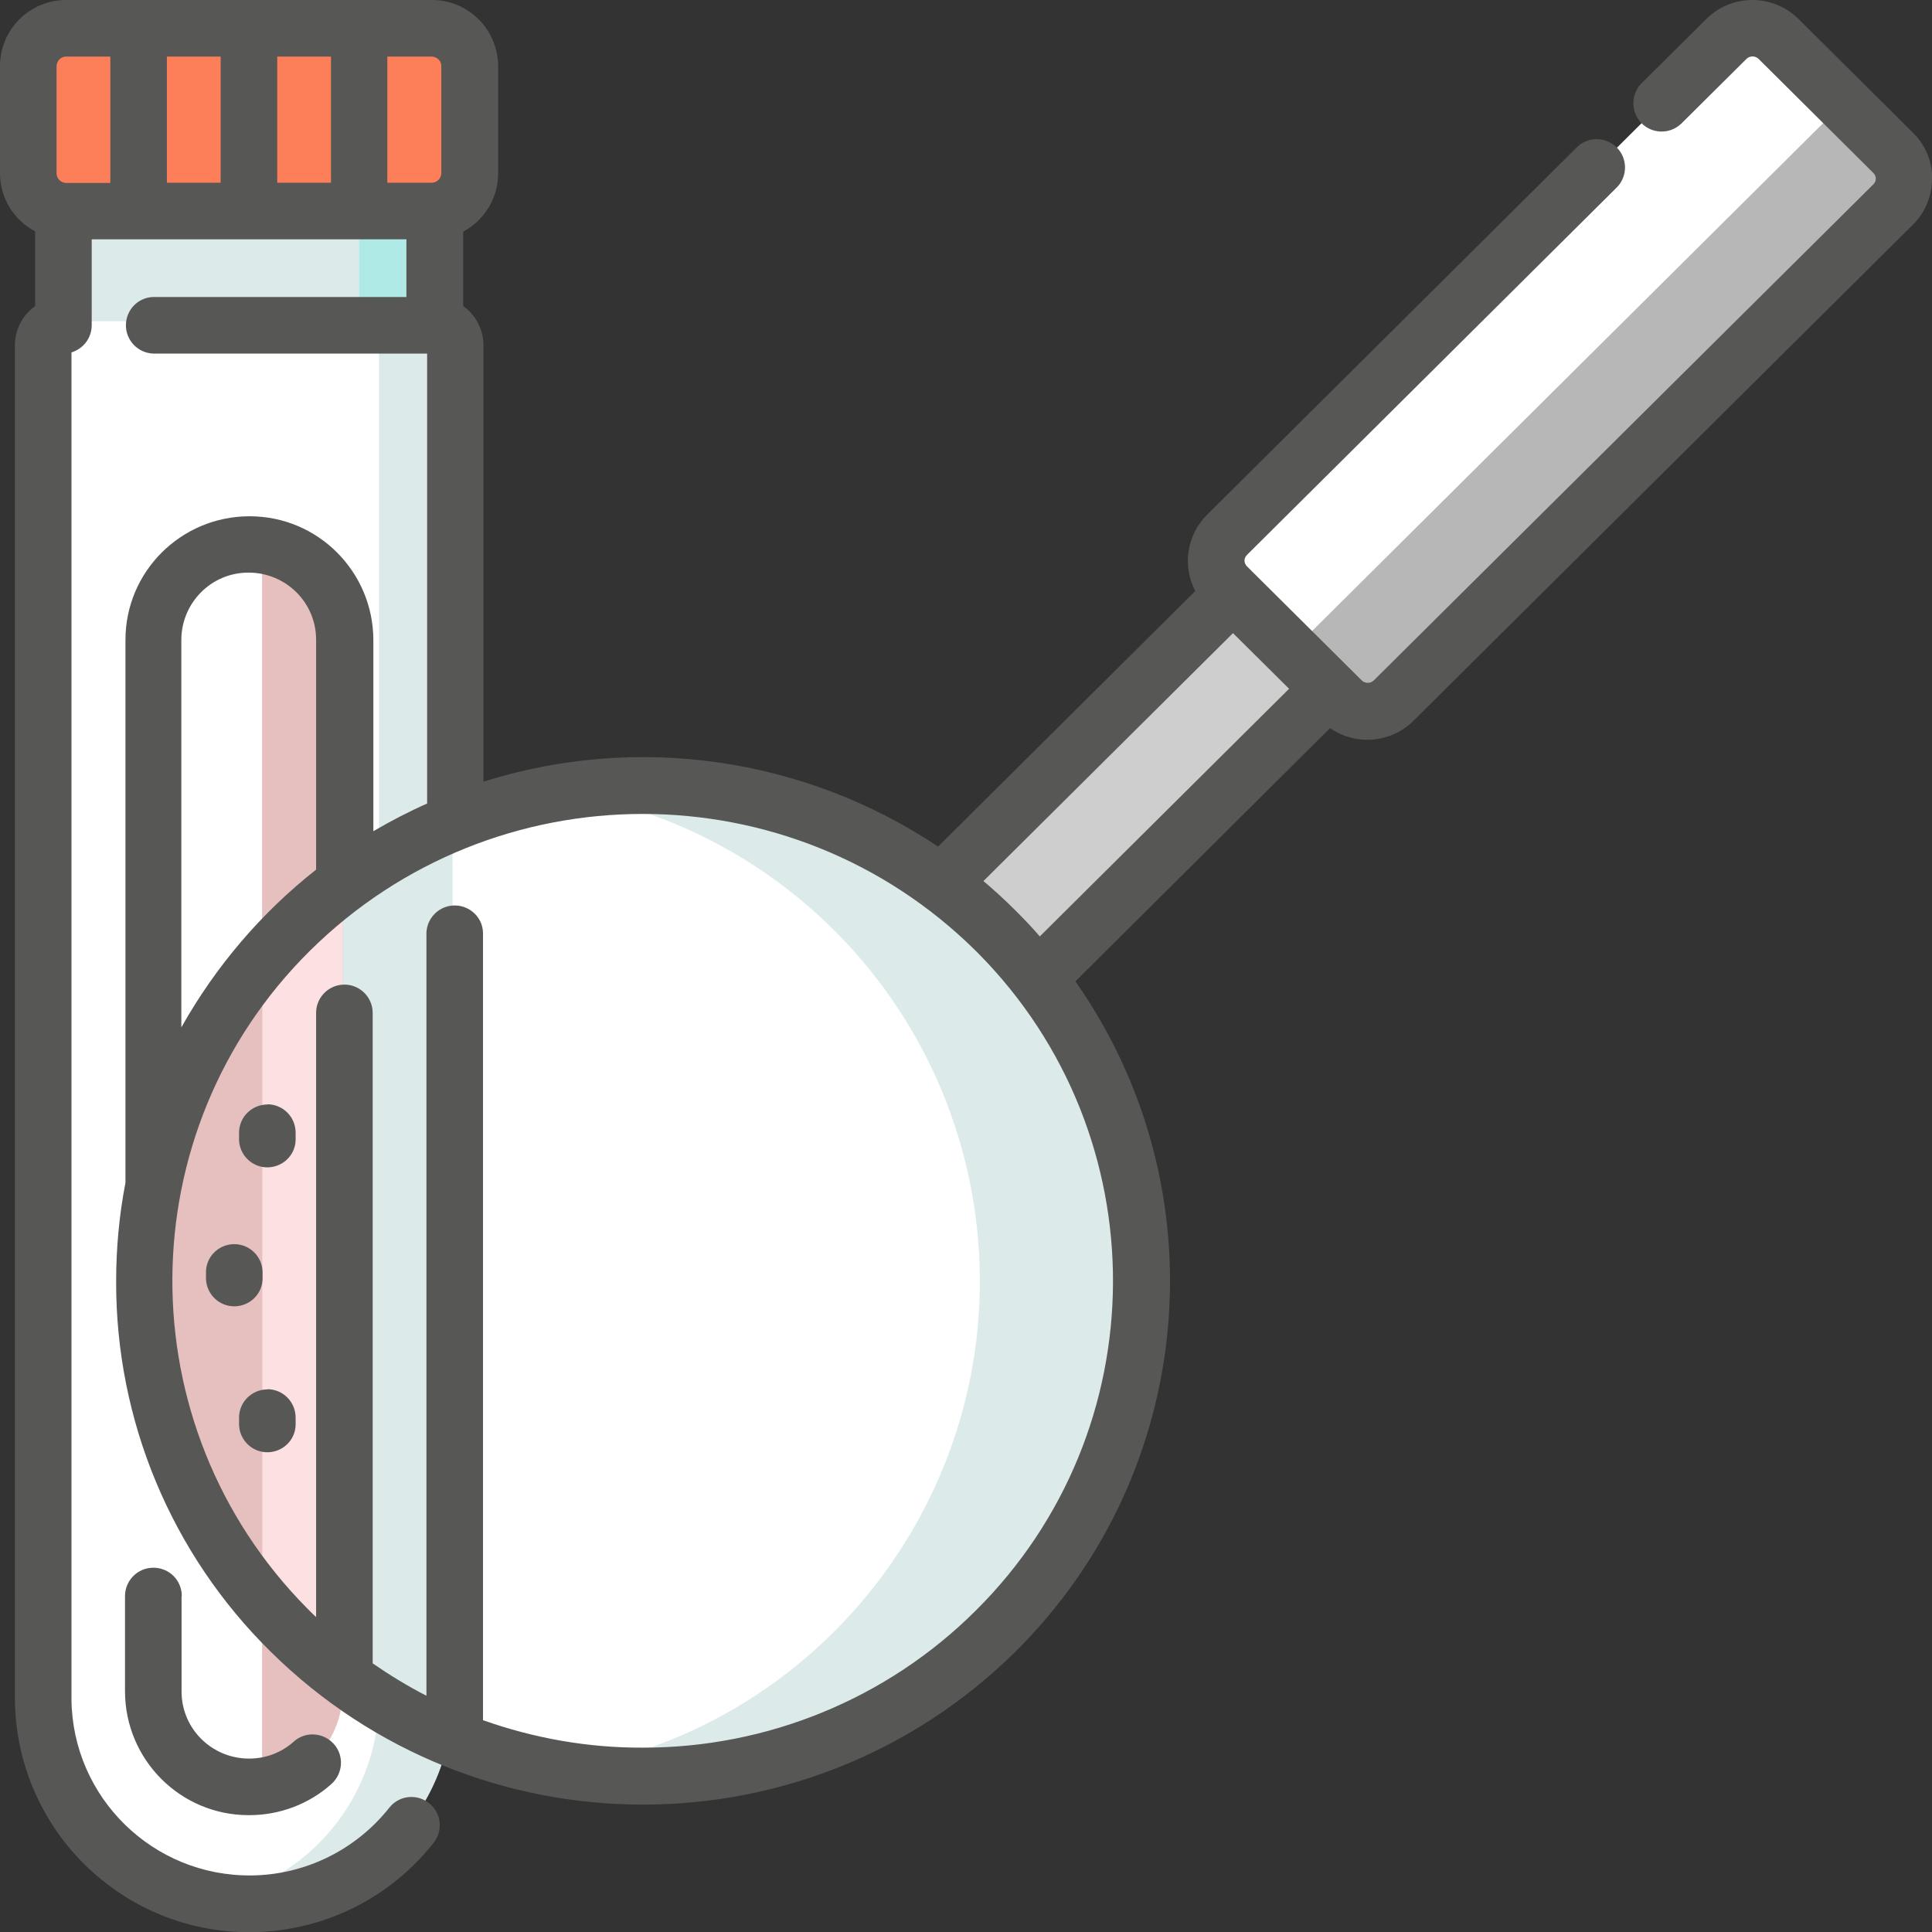 <?xml version="1.0" encoding="UTF-8"?><svg id="Layer_2" xmlns="http://www.w3.org/2000/svg" viewBox="0 0 83 83"><rect x="0" y="0" width="83" height="83" fill="#333333" stroke="none"/><defs><style>.cls-1{fill:#fc7f59;}.cls-2{fill:#fff;}.cls-3{fill:#e6bfbf;}.cls-4{fill:#fde0e1;}.cls-5{fill:#b7b7b7;}.cls-6{fill:#cecece;}.cls-7{fill:#b0eae7;}.cls-8{fill:#dceae9;}.cls-9{fill:#575756;}</style></defs><g id="Layer_2-2"><path id="Path_67" class="cls-2" d="m18.57,13.8c.48,0,.86.39.86.86h0v58.3c0,4.86-3.93,8.81-8.8,8.81h0c-4.86,0-8.8-3.95-8.8-8.81V14.67c0-.48.39-.86.86-.86h0V4.36h15.87v9.44Z"/><g id="Group_39"><path id="Path_68" class="cls-8" d="m19.44,14.67v58.3c0,4.86-3.93,8.81-8.8,8.81h0c-.53,0-1.06-.05-1.58-.15,4.18-.77,7.22-4.42,7.22-8.67V14.67c0-.48-.39-.86-.86-.86h0V4.36h3.16v9.44c.48,0,.86.39.86.86Z"/><path id="Path_69" class="cls-8" d="m2.7,4.36h15.87v9.44H2.7V4.36Z"/></g><path id="Path_70" class="cls-7" d="m15.43,4.36h3.15v9.44h-3.15V4.36Z"/><path id="Path_71" class="cls-1" d="m2.84,1.22h15.61c.9,0,1.62.73,1.62,1.62v4.63c0,.9-.73,1.62-1.62,1.62H2.84c-.9,0-1.62-.73-1.62-1.62,0,0,0,0,0,0V2.84c0-.9.73-1.62,1.62-1.62h0Z"/><path id="Path_72" class="cls-2" d="m10.64,76.75h0c-2.26,0-4.08-1.83-4.08-4.08V27.33c0-2.26,1.83-4.08,4.08-4.08h0c2.26,0,4.08,1.83,4.08,4.08v45.33c0,2.26-1.83,4.08-4.08,4.08Z"/><path id="Path_73" class="cls-3" d="m14.72,27.33v45.34c0,2.01-1.47,3.73-3.46,4.04V23.3c1.99.31,3.45,2.02,3.46,4.03Z"/><path id="Path_74" class="cls-6" d="m69.28,17.71l-26.17,26-4.13-4.1,26.17-26,4.13,4.1Z"/><path id="Path_75" class="cls-2" d="m76.39,1.68l4.93,4.9c.61.61.62,1.6,0,2.21,0,0,0,0,0,0l-21.46,21.32c-.62.61-1.62.61-2.23,0l-4.93-4.9c-.61-.61-.62-1.6,0-2.21,0,0,0,0,0,0L74.16,1.68c.62-.61,1.62-.61,2.23,0Z"/><path id="Path_76" class="cls-5" d="m81.32,6.57c.61.61.62,1.6,0,2.21,0,0,0,0,0,0l-21.46,21.32c-.62.61-1.62.61-2.23,0l-2.14-2.12,23.69-23.54,2.14,2.12Z"/><path id="Path_77" class="cls-2" d="m42.77,39.97c8.31,8.24,8.38,21.65.14,29.96-.05.05-.09.09-.14.14-8.39,8.31-21.91,8.31-30.3,0-8.31-8.24-8.38-21.65-.14-29.96.05-.05.09-.09.14-.14,8.39-8.31,21.91-8.31,30.3,0Z"/><path id="Path_78" class="cls-8" d="m42.77,70.08c-4.89,4.85-11.81,7.07-18.61,5.96,11.6-1.85,19.51-12.75,17.67-24.35-1.45-9.09-8.58-16.22-17.67-17.67,6.8-1.11,13.72,1.1,18.61,5.96,8.31,8.24,8.38,21.65.14,29.96-.05.05-.09.09-.14.14Z"/><path id="Path_79" class="cls-8" d="m19.44,35.35v37.62c0,.56-.05,1.12-.16,1.66-10.83-4.53-15.94-16.99-11.4-27.82,2.18-5.21,6.34-9.33,11.56-11.47h0Z"/><path id="Path_80" class="cls-3" d="m12.47,39.97c.71-.7,1.46-1.35,2.25-1.95v34c-.8-.6-1.55-1.25-2.25-1.95-3.06-3.03-5.12-6.92-5.91-11.15v-7.79c.79-4.24,2.85-8.13,5.91-11.16Z"/><path id="Path_81" class="cls-4" d="m12.47,39.97c.71-.7,1.46-1.35,2.25-1.95v34c-.8-.6-1.55-1.25-2.25-1.95-.42-.42-.82-.85-1.2-1.3v-27.51c.38-.44.78-.88,1.2-1.3Z"/><path id="Path_82" class="cls-9" d="m7.8,68.57v4.1c0,1.59,1.29,2.87,2.88,2.88h.03c.71,0,1.39-.26,1.91-.73.5-.45,1.27-.4,1.72.1.45.5.4,1.27-.1,1.72h0c-.97.87-2.23,1.34-3.53,1.34h-.03c-2.93,0-5.3-2.38-5.31-5.31v-4.1c0-.67.54-1.22,1.22-1.22s1.22.54,1.22,1.22h0ZM83,7.68c0,.74-.29,1.45-.82,1.97l-21.46,21.32c-.96.95-2.47,1.08-3.58.31l-10.94,10.88c6.27,8.94,5.19,21.1-2.57,28.79-8.87,8.77-23.14,8.77-32.01,0-4.26-4.2-6.65-9.93-6.63-15.91,0-1.42.13-2.83.4-4.23v-23.32c0-2.93,2.38-5.3,5.31-5.31h.03c2.93,0,5.3,2.38,5.31,5.31v8.22c.75-.44,1.52-.84,2.31-1.19V15.19H6.59c-.67-.02-1.2-.58-1.18-1.25.02-.65.54-1.17,1.18-1.18h10.87v-2.48H3.94v3.69c0,.54-.35,1.01-.87,1.17v57.86c.04,4.22,3.5,7.61,7.72,7.57,2.32-.02,4.51-1.1,5.95-2.93.43-.52,1.19-.59,1.71-.16.5.41.59,1.14.2,1.66-3.43,4.38-9.76,5.16-14.14,1.73-2.42-1.89-3.85-4.79-3.87-7.87V14.84c0-.67.32-1.3.87-1.69v-3.21C.58,9.45,0,8.49,0,7.44V2.84C0,1.27,1.27,0,2.84,0h15.72c1.57,0,2.83,1.27,2.84,2.84v4.61c0,1.05-.58,2.01-1.5,2.5v3.2c.55.39.87,1.02.87,1.69v18.74c6.6-2.08,13.78-1.05,19.53,2.79l11.05-10.98c-.57-1.08-.36-2.41.5-3.27l15.86-15.76c.46-.49,1.23-.51,1.72-.05.49.46.51,1.23.05,1.72-.02.02-.03.03-.05.05l-15.86,15.76c-.14.14-.14.35,0,.49,0,0,0,0,0,0l4.93,4.9c.14.14.38.14.52,0l21.46-21.31c.14-.14.14-.35,0-.49,0,0,0,0,0,0l-4.93-4.9c-.14-.14-.38-.14-.52,0l-2.81,2.79c-.49.46-1.26.44-1.72-.05-.44-.47-.44-1.2,0-1.67l2.81-2.79c1.09-1.08,2.85-1.08,3.95,0l4.93,4.9c.53.52.82,1.23.82,1.97ZM4.74,2.43h-1.9c-.22,0-.4.18-.41.41v4.61c0,.22.18.4.41.41h1.9V2.43Zm4.74,0h-2.31v5.42h2.31s0-5.42,0-5.42Zm4.74,0h-2.31v5.42h2.31V2.43s0,0,0,0Zm4.33,5.42c.22,0,.4-.18.41-.41V2.84c0-.22-.18-.4-.41-.41h-1.91v5.42h1.91ZM7.8,44.12c1.47-2.61,3.43-4.91,5.78-6.76v-9.88c0-1.59-1.29-2.87-2.88-2.88h-.03c-1.59,0-2.87,1.29-2.88,2.88,0,0,0,16.64,0,16.64Zm34.11-3.28c-7.92-7.83-20.67-7.83-28.59,0-7.84,7.76-7.89,20.41-.13,28.25.04.04.09.09.13.13.08.08.17.17.26.25v-25.92c-.02-.67.51-1.23,1.18-1.25.67-.02,1.23.51,1.25,1.18,0,.02,0,.04,0,.06v27.92c.74.51,1.51.98,2.31,1.39v-32.77c.02-.67.58-1.2,1.25-1.18.65.02,1.17.54,1.18,1.18v33.82c2.2.78,4.52,1.19,6.86,1.18,5.35.01,10.5-2.1,14.29-5.87,7.84-7.76,7.89-20.41.13-28.25-.04-.04-.09-.09-.13-.13h0Zm13.47-11.25l-2.41-2.39-10.72,10.65c.47.4.93.82,1.37,1.26.36.36.72.73,1.05,1.12l10.71-10.64ZM11.49,47.45c-.67,0-1.22.54-1.22,1.21,0,0,0,0,0,0v.31c.02.67.58,1.2,1.25,1.18.65-.02,1.17-.54,1.18-1.18v-.31c0-.67-.54-1.22-1.22-1.22Zm0,12.24c-.67,0-1.22.54-1.22,1.21,0,0,0,0,0,0v.31c.02.67.58,1.2,1.25,1.18.65-.02,1.17-.54,1.18-1.18v-.31c0-.67-.54-1.22-1.22-1.22h0Zm-.21-4.75v-.31c-.02-.67-.58-1.2-1.25-1.18-.65.02-1.17.54-1.18,1.18v.31c.02.67.58,1.2,1.25,1.18.65-.02,1.17-.54,1.18-1.18Z"/></g></svg>